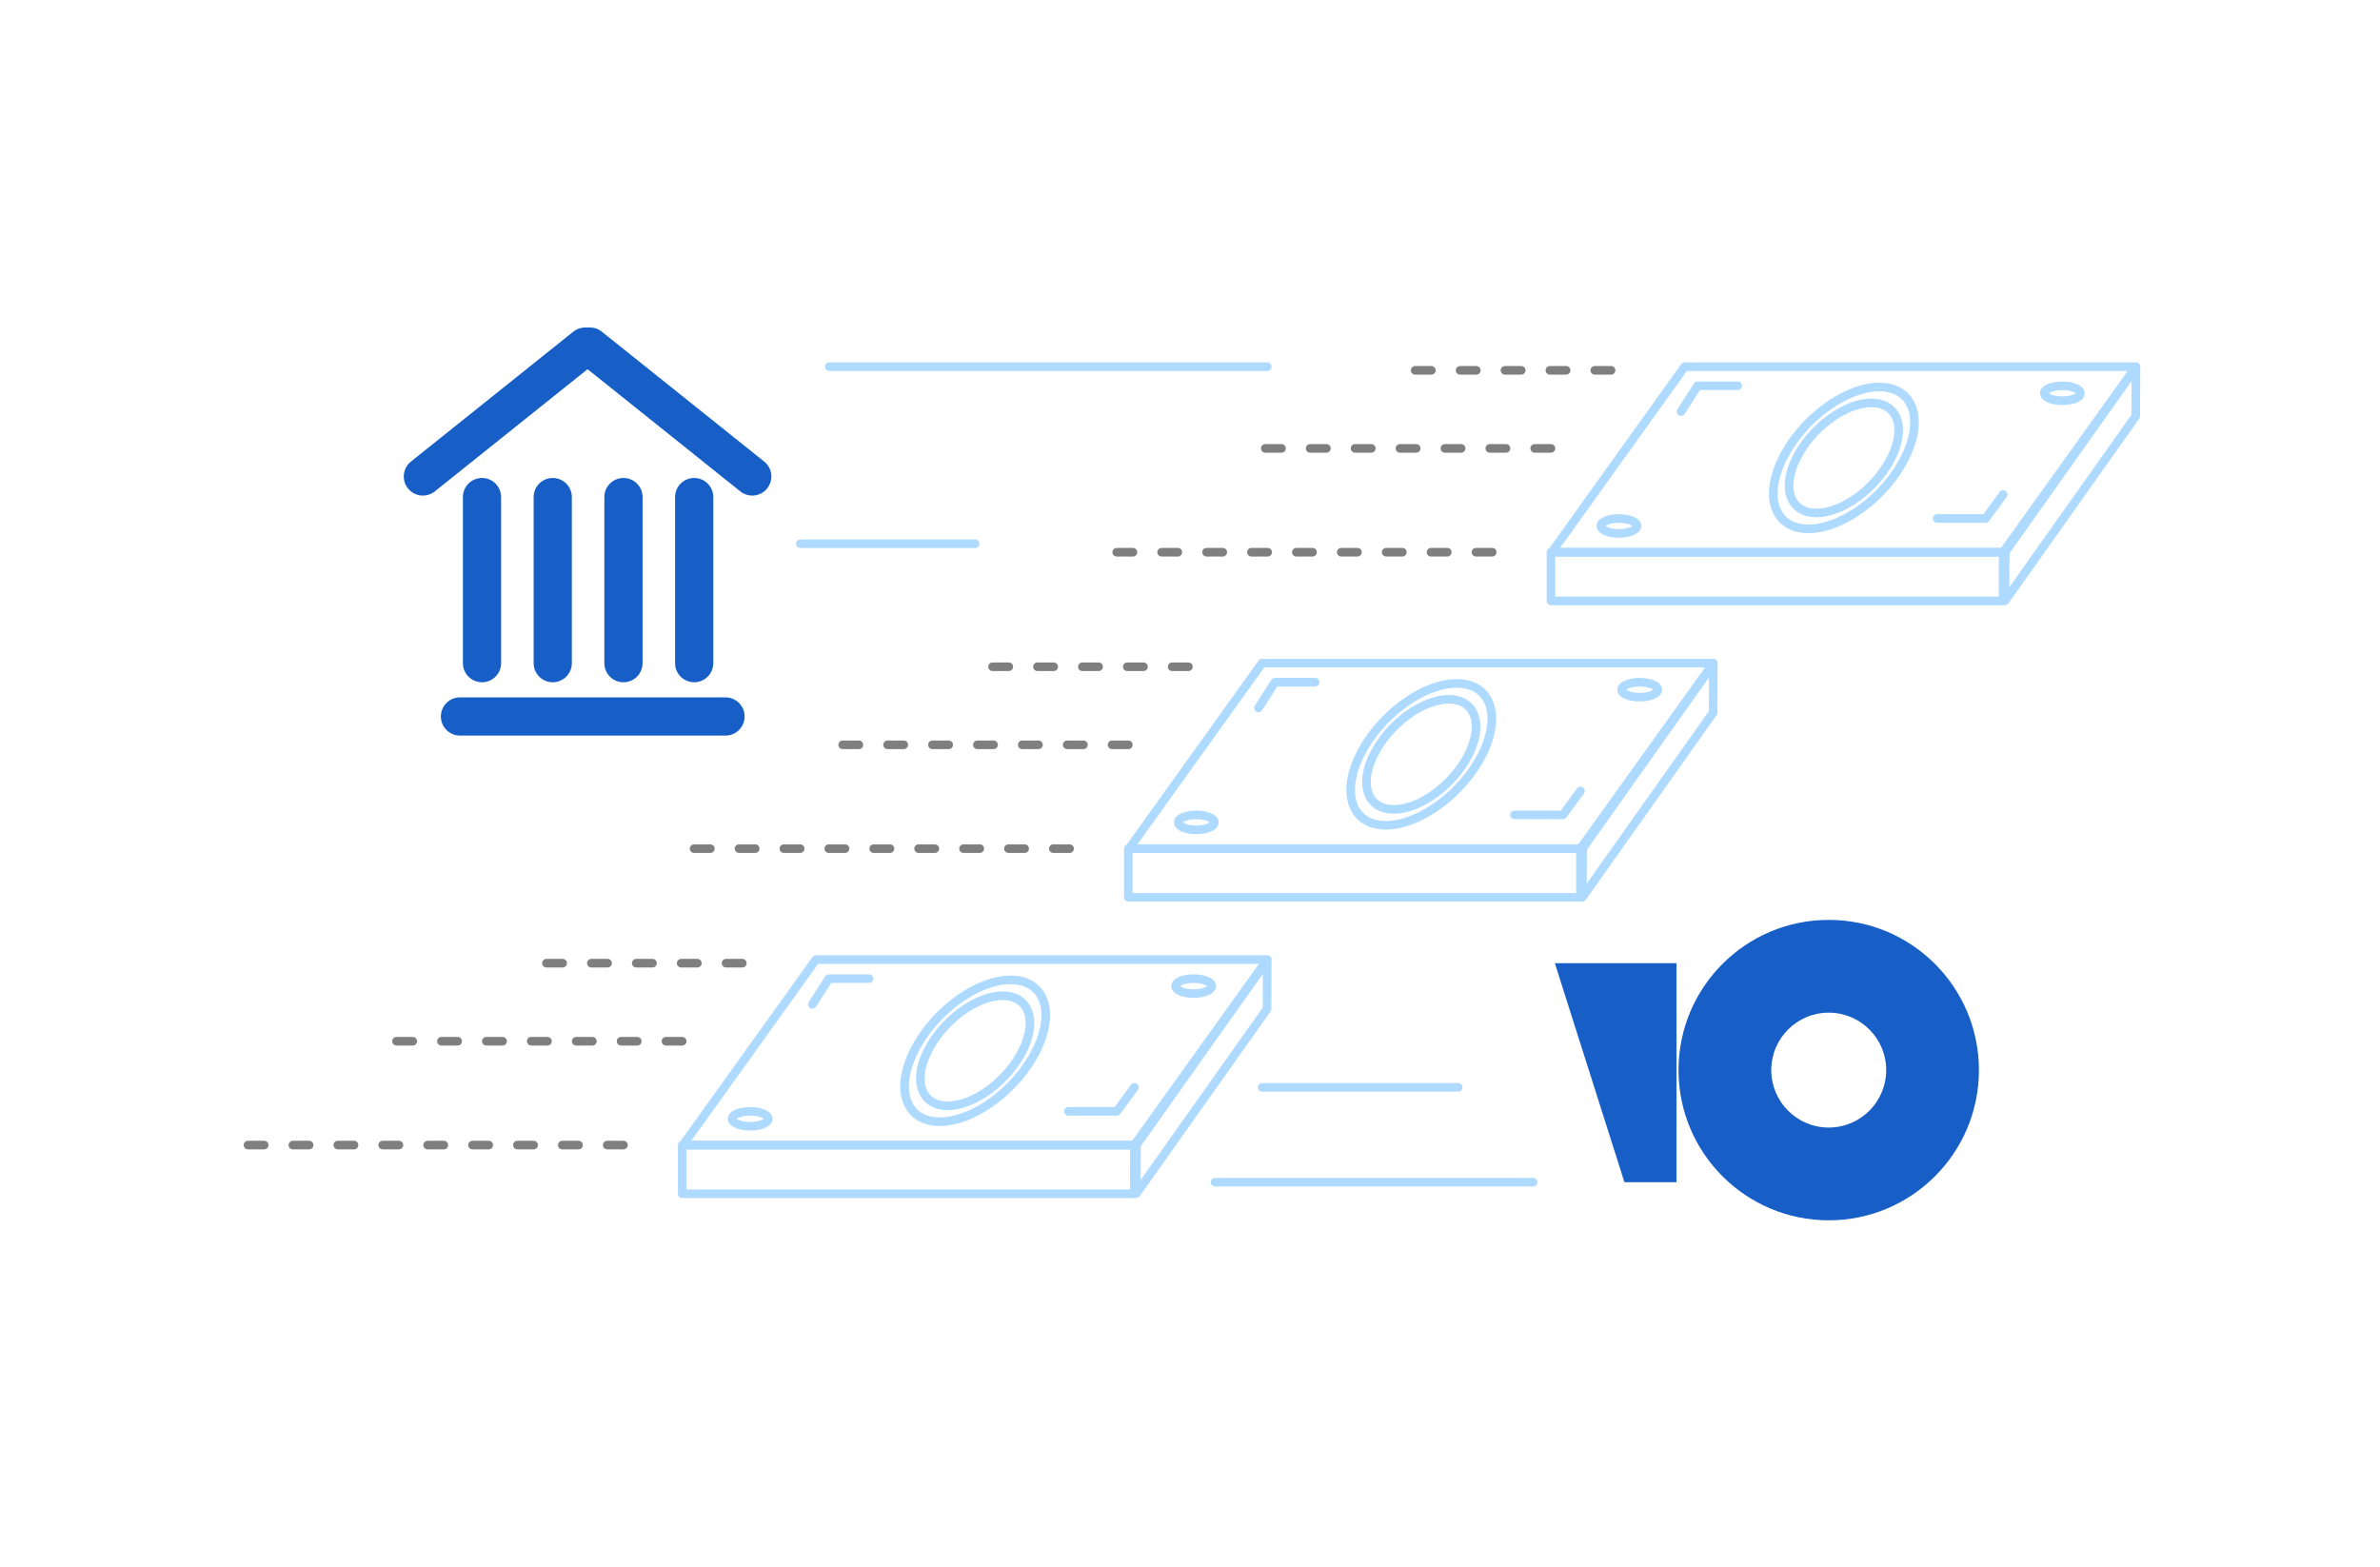 <?xml version="1.0" encoding="utf-8"?>
<!-- Generator: Adobe Illustrator 28.0.0, SVG Export Plug-In . SVG Version: 6.00 Build 0)  -->
<svg version="1.1" id="Слой_1" xmlns="http://www.w3.org/2000/svg" xmlns:xlink="http://www.w3.org/1999/xlink" x="0px" y="0px"
	 viewBox="0 0 2491 1640" style="enable-background:new 0 0 2491 1640;" xml:space="preserve">
<style type="text/css">
	.st0{fill:#7F7F7F;}
	.st1{fill:#AEDAFF;}
	.st2{fill:#175FC7;}
</style>
<g>
	<g>
		<g>
			<path class="st0" d="M652.54,1202.97h-17c-2.49,0-4.5-2.01-4.5-4.5s2.01-4.5,4.5-4.5h17c2.49,0,4.5,2.01,4.5,4.5
				S655.02,1202.97,652.54,1202.97z M605.54,1202.97h-17c-2.49,0-4.5-2.01-4.5-4.5s2.01-4.5,4.5-4.5h17c2.49,0,4.5,2.01,4.5,4.5
				S608.02,1202.97,605.54,1202.97z M558.54,1202.97h-17c-2.49,0-4.5-2.01-4.5-4.5s2.01-4.5,4.5-4.5h17c2.49,0,4.5,2.01,4.5,4.5
				S561.02,1202.97,558.54,1202.97z M511.54,1202.97h-17c-2.49,0-4.5-2.01-4.5-4.5s2.01-4.5,4.5-4.5h17c2.49,0,4.5,2.01,4.5,4.5
				S514.02,1202.97,511.54,1202.97z M464.54,1202.97h-17c-2.49,0-4.5-2.01-4.5-4.5s2.01-4.5,4.5-4.5h17c2.49,0,4.5,2.01,4.5,4.5
				S467.02,1202.97,464.54,1202.97z M417.54,1202.97h-17c-2.49,0-4.5-2.01-4.5-4.5s2.01-4.5,4.5-4.5h17c2.49,0,4.5,2.01,4.5,4.5
				S420.02,1202.97,417.54,1202.97z M370.54,1202.97h-17c-2.49,0-4.5-2.01-4.5-4.5s2.01-4.5,4.5-4.5h17c2.49,0,4.5,2.01,4.5,4.5
				S373.02,1202.97,370.54,1202.97z M323.54,1202.97h-17c-2.49,0-4.5-2.01-4.5-4.5s2.01-4.5,4.5-4.5h17c2.49,0,4.5,2.01,4.5,4.5
				S326.02,1202.97,323.54,1202.97z M276.54,1202.97h-17c-2.49,0-4.5-2.01-4.5-4.5s2.01-4.5,4.5-4.5h17c2.49,0,4.5,2.01,4.5,4.5
				S279.02,1202.97,276.54,1202.97z"/>
		</g>
		<g>
			<path class="st0" d="M714.02,1094.3h-17c-2.49,0-4.5-2.01-4.5-4.5s2.01-4.5,4.5-4.5h17c2.49,0,4.5,2.01,4.5,4.5
				S716.51,1094.3,714.02,1094.3z M667.02,1094.3h-17c-2.49,0-4.5-2.01-4.5-4.5s2.01-4.5,4.5-4.5h17c2.49,0,4.5,2.01,4.5,4.5
				S669.51,1094.3,667.02,1094.3z M620.02,1094.3h-17c-2.49,0-4.5-2.01-4.5-4.5s2.01-4.5,4.5-4.5h17c2.49,0,4.5,2.01,4.5,4.5
				S622.51,1094.3,620.02,1094.3z M573.02,1094.3h-17c-2.49,0-4.5-2.01-4.5-4.5s2.01-4.5,4.5-4.5h17c2.49,0,4.5,2.01,4.5,4.5
				S575.51,1094.3,573.02,1094.3z M526.02,1094.3h-17c-2.49,0-4.5-2.01-4.5-4.5s2.01-4.5,4.5-4.5h17c2.49,0,4.5,2.01,4.5,4.5
				S528.51,1094.3,526.02,1094.3z M479.02,1094.3h-17c-2.49,0-4.5-2.01-4.5-4.5s2.01-4.5,4.5-4.5h17c2.49,0,4.5,2.01,4.5,4.5
				S481.51,1094.3,479.02,1094.3z M432.02,1094.3h-17c-2.49,0-4.5-2.01-4.5-4.5s2.01-4.5,4.5-4.5h17c2.49,0,4.5,2.01,4.5,4.5
				S434.51,1094.3,432.02,1094.3z"/>
		</g>
		<g>
			<path class="st0" d="M776.92,1012.59h-17c-2.49,0-4.5-2.01-4.5-4.5s2.01-4.5,4.5-4.5h17c2.49,0,4.5,2.01,4.5,4.5
				S779.41,1012.59,776.92,1012.59z M729.92,1012.59h-17c-2.49,0-4.5-2.01-4.5-4.5s2.01-4.5,4.5-4.5h17c2.49,0,4.5,2.01,4.5,4.5
				S732.41,1012.59,729.92,1012.59z M682.92,1012.59h-17c-2.49,0-4.5-2.01-4.5-4.5s2.01-4.5,4.5-4.5h17c2.49,0,4.5,2.01,4.5,4.5
				S685.41,1012.59,682.92,1012.59z M635.92,1012.59h-17c-2.49,0-4.5-2.01-4.5-4.5s2.01-4.5,4.5-4.5h17c2.49,0,4.5,2.01,4.5,4.5
				S638.41,1012.59,635.92,1012.59z M588.92,1012.59h-17c-2.49,0-4.5-2.01-4.5-4.5s2.01-4.5,4.5-4.5h17c2.49,0,4.5,2.01,4.5,4.5
				S591.41,1012.59,588.92,1012.59z"/>
		</g>
		<g>
			<path class="st1" d="M1187.28,1202.97H714.83c-1.69,0-3.23-0.94-4-2.44c-0.77-1.5-0.64-3.31,0.35-4.68l139.15-194.16
				c0.85-1.18,2.21-1.88,3.66-1.88h472.45c1.69,0,3.23,0.94,4,2.44c0.77,1.5,0.64,3.31-0.35,4.68l-139.15,194.16
				C1190.09,1202.27,1188.73,1202.97,1187.28,1202.97z M723.59,1193.97h461.38l132.7-185.16H856.29L723.59,1193.97z"/>
		</g>
		<g>
			<path class="st1" d="M1187.28,1253.94H714.02c-2.49,0-4.5-2.01-4.5-4.5v-50.97c0-2.49,2.01-4.5,4.5-4.5h473.26
				c2.49,0,4.5,2.01,4.5,4.5v50.97C1191.78,1251.92,1189.77,1253.94,1187.28,1253.94z M718.52,1244.94h464.26v-41.97H718.52V1244.94
				z"/>
		</g>
		<g>
			<path class="st1" d="M1189.3,1253.71c-0.46,0-0.92-0.07-1.37-0.21c-1.87-0.6-3.13-2.34-3.13-4.3l0.17-50.97
				c0-0.93,0.29-1.83,0.83-2.59l136.82-193.16c1.13-1.6,3.17-2.28,5.04-1.69c1.87,0.6,3.13,2.34,3.13,4.3l-0.17,50.97
				c0,0.93-0.29,1.83-0.83,2.59l-136.82,193.16C1192.11,1253.03,1190.73,1253.71,1189.3,1253.71z M1193.97,1199.68l-0.12,35.32
				l127.78-180.4l0.12-35.32L1193.97,1199.68z"/>
		</g>
		<g>
			<path class="st1" d="M850.2,1055.74c-0.83,0-1.67-0.23-2.42-0.71c-2.09-1.34-2.7-4.12-1.36-6.22l17.26-26.97
				c0.83-1.29,2.26-2.07,3.79-2.07h42.07c2.49,0,4.5,2.01,4.5,4.5c0,2.49-2.01,4.5-4.5,4.5h-39.6l-15.93,24.89
				C853.13,1055,851.68,1055.74,850.2,1055.74z"/>
		</g>
		<g>
			<path class="st1" d="M1168.94,1167.65h-50.7c-2.49,0-4.5-2.01-4.5-4.5s2.01-4.5,4.5-4.5h48.41l16.99-23.24
				c1.47-2.01,4.28-2.44,6.29-0.98c2.01,1.47,2.44,4.28,0.98,6.29l-18.34,25.08C1171.73,1166.96,1170.38,1167.65,1168.94,1167.65z"
				/>
		</g>
		<g>
			<path class="st1" d="M991.82,1161.89c-12.5,0-22.48-5-28.08-14.07c-7.64-12.36-6.45-30.61,3.28-50.06
				c8.01-16.01,20.88-31.06,36.25-42.35c15.57-11.45,31.97-17.75,46.17-17.75c12.5,0,22.48,5,28.08,14.07
				c7.64,12.36,6.45,30.61-3.28,50.06c-8.01,16.01-20.88,31.06-36.25,42.35C1022.41,1155.59,1006.02,1161.89,991.82,1161.89z
				 M1049.44,1046.66c-25.81,0-59.17,24.73-74.37,55.13c-8.18,16.35-9.55,31.79-3.67,41.3c3.96,6.41,11.02,9.8,20.43,9.8
				c25.81,0,59.17-24.73,74.37-55.13c8.18-16.35,9.55-31.79,3.67-41.3C1065.9,1050.05,1058.84,1046.66,1049.44,1046.66z"/>
		</g>
		<g>
			<path class="st1" d="M983.52,1178.5c-15.64,0-28.1-6.22-35.07-17.51c-9.6-15.54-8.04-38.58,4.28-63.23
				c10.23-20.45,26.67-39.66,46.31-54.1c19.84-14.58,40.69-22.61,58.7-22.61c15.64,0,28.1,6.22,35.07,17.51
				c9.6,15.54,8.04,38.58-4.28,63.23l0,0c-10.23,20.45-26.67,39.66-46.31,54.1C1022.38,1170.47,1001.53,1178.5,983.52,1178.5z
				 M1057.74,1030.05c-33.69,0-77.19,32.18-96.96,71.73c-10.74,21.47-12.48,41.83-4.67,54.47c5.35,8.66,14.83,13.24,27.42,13.24
				c33.69,0,77.19-32.18,96.96-71.73l0,0c10.74-21.47,12.48-41.83,4.67-54.47C1079.8,1034.63,1070.32,1030.05,1057.74,1030.05z
				 M1084.51,1099.78L1084.51,1099.78L1084.51,1099.78z"/>
		</g>
		<g>
			<path class="st1" d="M1249.3,1044.41c-11.26,0-23.38-3.86-23.38-12.32c0-8.46,12.12-12.32,23.38-12.32s23.38,3.86,23.38,12.32
				C1272.68,1040.55,1260.56,1044.41,1249.3,1044.41z M1235.22,1032.09c1.43,1.24,6.28,3.32,14.08,3.32
				c7.81,0,12.66-2.08,14.09-3.32c-1.43-1.24-6.28-3.32-14.09-3.32C1241.5,1028.77,1236.64,1030.85,1235.22,1032.09z
				 M1263.76,1032.51L1263.76,1032.51L1263.76,1032.51z"/>
		</g>
		<g>
			<path class="st1" d="M785.16,1183.29c-11.26,0-23.38-3.86-23.38-12.32c0-8.46,12.12-12.32,23.38-12.32s23.38,3.86,23.38,12.32
				C808.53,1179.43,796.42,1183.29,785.16,1183.29z M771.07,1170.97c1.43,1.24,6.28,3.32,14.08,3.32c7.81,0,12.66-2.08,14.08-3.32
				c-1.43-1.24-6.28-3.32-14.08-3.32C777.35,1167.65,772.5,1169.73,771.07,1170.97z M799.62,1171.39h0.01H799.62z"/>
		</g>
	</g>
	<g>
		<g>
			<path class="st0" d="M1119.46,892.72h-17c-2.49,0-4.5-2.01-4.5-4.5s2.01-4.5,4.5-4.5h17c2.49,0,4.5,2.01,4.5,4.5
				S1121.95,892.72,1119.46,892.72z M1072.46,892.72h-17c-2.49,0-4.5-2.01-4.5-4.5s2.01-4.5,4.5-4.5h17c2.49,0,4.5,2.01,4.5,4.5
				S1074.95,892.72,1072.46,892.72z M1025.46,892.72h-17c-2.49,0-4.5-2.01-4.5-4.5s2.01-4.5,4.5-4.5h17c2.49,0,4.5,2.01,4.5,4.5
				S1027.95,892.72,1025.46,892.72z M978.46,892.72h-17c-2.49,0-4.5-2.01-4.5-4.5s2.01-4.5,4.5-4.5h17c2.49,0,4.5,2.01,4.5,4.5
				S980.95,892.72,978.46,892.72z M931.46,892.72h-17c-2.49,0-4.5-2.01-4.5-4.5s2.01-4.5,4.5-4.5h17c2.49,0,4.5,2.01,4.5,4.5
				S933.95,892.72,931.46,892.72z M884.46,892.72h-17c-2.49,0-4.5-2.01-4.5-4.5s2.01-4.5,4.5-4.5h17c2.49,0,4.5,2.01,4.5,4.5
				S886.95,892.72,884.46,892.72z M837.46,892.72h-17c-2.49,0-4.5-2.01-4.5-4.5s2.01-4.5,4.5-4.5h17c2.49,0,4.5,2.01,4.5,4.5
				S839.95,892.72,837.46,892.72z M790.46,892.72h-17c-2.49,0-4.5-2.01-4.5-4.5s2.01-4.5,4.5-4.5h17c2.49,0,4.5,2.01,4.5,4.5
				S792.95,892.72,790.46,892.72z M743.46,892.72h-17c-2.49,0-4.5-2.01-4.5-4.5s2.01-4.5,4.5-4.5h17c2.49,0,4.5,2.01,4.5,4.5
				S745.95,892.72,743.46,892.72z"/>
		</g>
		<g>
			<path class="st0" d="M1180.94,784.05h-17c-2.49,0-4.5-2.01-4.5-4.5s2.01-4.5,4.5-4.5h17c2.49,0,4.5,2.01,4.5,4.5
				S1183.43,784.05,1180.94,784.05z M1133.94,784.05h-17c-2.49,0-4.5-2.01-4.5-4.5s2.01-4.5,4.5-4.5h17c2.49,0,4.5,2.01,4.5,4.5
				S1136.43,784.05,1133.94,784.05z M1086.94,784.05h-17c-2.49,0-4.5-2.01-4.5-4.5s2.01-4.5,4.5-4.5h17c2.49,0,4.5,2.01,4.5,4.5
				S1089.43,784.05,1086.94,784.05z M1039.94,784.05h-17c-2.49,0-4.5-2.01-4.5-4.5s2.01-4.5,4.5-4.5h17c2.49,0,4.5,2.01,4.5,4.5
				S1042.43,784.05,1039.94,784.05z M992.94,784.05h-17c-2.49,0-4.5-2.01-4.5-4.5s2.01-4.5,4.5-4.5h17c2.49,0,4.5,2.01,4.5,4.5
				S995.43,784.05,992.94,784.05z M945.94,784.05h-17c-2.49,0-4.5-2.01-4.5-4.5s2.01-4.5,4.5-4.5h17c2.49,0,4.5,2.01,4.5,4.5
				S948.43,784.05,945.94,784.05z M898.94,784.05h-17c-2.49,0-4.5-2.01-4.5-4.5s2.01-4.5,4.5-4.5h17c2.49,0,4.5,2.01,4.5,4.5
				S901.43,784.05,898.94,784.05z"/>
		</g>
		<g>
			<path class="st0" d="M1243.84,702.34h-17c-2.49,0-4.5-2.01-4.5-4.5s2.01-4.5,4.5-4.5h17c2.49,0,4.5,2.01,4.5,4.5
				S1246.33,702.34,1243.84,702.34z M1196.84,702.34h-17c-2.49,0-4.5-2.01-4.5-4.5s2.01-4.5,4.5-4.5h17c2.49,0,4.5,2.01,4.5,4.5
				S1199.33,702.34,1196.84,702.34z M1149.84,702.34h-17c-2.49,0-4.5-2.01-4.5-4.5s2.01-4.5,4.5-4.5h17c2.49,0,4.5,2.01,4.5,4.5
				S1152.33,702.34,1149.84,702.34z M1102.84,702.34h-17c-2.49,0-4.5-2.01-4.5-4.5s2.01-4.5,4.5-4.5h17c2.49,0,4.5,2.01,4.5,4.5
				S1105.33,702.34,1102.84,702.34z M1055.84,702.34h-17c-2.49,0-4.5-2.01-4.5-4.5s2.01-4.5,4.5-4.5h17c2.49,0,4.5,2.01,4.5,4.5
				S1058.33,702.34,1055.84,702.34z"/>
		</g>
		<g>
			<path class="st1" d="M1654.2,892.72h-472.45c-1.69,0-3.23-0.94-4-2.44c-0.77-1.5-0.64-3.31,0.35-4.68l139.15-194.16
				c0.84-1.18,2.21-1.88,3.66-1.88h472.45c1.69,0,3.23,0.94,4,2.44c0.77,1.5,0.64,3.31-0.35,4.68l-139.15,194.16
				C1657.01,892.03,1655.65,892.72,1654.2,892.72z M1190.51,883.72h461.38l132.7-185.16h-461.38L1190.51,883.72z"/>
		</g>
		<g>
			<path class="st1" d="M1654.2,943.69h-473.26c-2.49,0-4.5-2.01-4.5-4.5v-50.97c0-2.49,2.01-4.5,4.5-4.5h473.26
				c2.49,0,4.5,2.01,4.5,4.5v50.97C1658.7,941.68,1656.69,943.69,1654.2,943.69z M1185.44,934.69h464.26v-41.97h-464.26V934.69z"/>
		</g>
		<g>
			<path class="st1" d="M1656.22,943.46c-0.46,0-0.92-0.07-1.37-0.21c-1.87-0.6-3.13-2.34-3.13-4.3l0.17-50.97
				c0-0.93,0.29-1.83,0.83-2.59l136.82-193.16c1.13-1.6,3.17-2.28,5.04-1.68c1.87,0.6,3.13,2.34,3.13,4.3l-0.17,50.97
				c0,0.93-0.29,1.83-0.83,2.59l-136.82,193.16C1659.04,942.78,1657.65,943.46,1656.22,943.46z M1660.89,889.44l-0.12,35.32
				l127.78-180.4l0.12-35.32L1660.89,889.44z"/>
		</g>
		<g>
			<path class="st1" d="M1317.12,745.49c-0.83,0-1.67-0.23-2.42-0.71c-2.09-1.34-2.7-4.12-1.36-6.22l17.26-26.97
				c0.83-1.29,2.26-2.07,3.79-2.07h42.07c2.49,0,4.5,2.01,4.5,4.5s-2.01,4.5-4.5,4.5h-39.6l-15.93,24.89
				C1320.05,744.76,1318.6,745.49,1317.12,745.49z"/>
		</g>
		<g>
			<path class="st1" d="M1635.86,857.4h-50.7c-2.49,0-4.5-2.01-4.5-4.5s2.01-4.5,4.5-4.5h48.41l16.99-23.24
				c1.47-2,4.28-2.44,6.29-0.98c2.01,1.47,2.44,4.28,0.98,6.29l-18.34,25.08C1638.65,856.71,1637.3,857.4,1635.86,857.4z"/>
		</g>
		<g>
			<path class="st1" d="M1458.74,851.64c-12.5,0-22.48-5-28.08-14.07c-7.64-12.36-6.45-30.61,3.28-50.06
				c8.01-16.02,20.88-31.06,36.25-42.35c15.57-11.45,31.97-17.75,46.17-17.75c12.5,0,22.48,5,28.08,14.07
				c7.64,12.36,6.45,30.61-3.28,50.06c0,0,0,0,0,0c-8.01,16.02-20.88,31.06-36.25,42.35
				C1489.33,845.34,1472.94,851.64,1458.74,851.64z M1516.36,736.41c-25.81,0-59.17,24.73-74.37,55.13
				c-8.18,16.35-9.55,31.79-3.67,41.3c3.96,6.41,11.03,9.8,20.43,9.8c25.81,0,59.17-24.73,74.37-55.13
				c8.18-16.35,9.55-31.79,3.67-41.3C1532.82,739.8,1525.76,736.41,1516.36,736.41z M1537.14,789.53L1537.14,789.53L1537.14,789.53z
				"/>
		</g>
		<g>
			<path class="st1" d="M1450.44,868.25c-15.64,0-28.1-6.22-35.07-17.51c-9.6-15.54-8.04-38.58,4.28-63.23
				c10.22-20.45,26.67-39.66,46.31-54.1c19.84-14.58,40.69-22.61,58.7-22.61c15.64,0,28.09,6.22,35.07,17.51
				c9.6,15.54,8.04,38.58-4.28,63.23l0,0c-10.23,20.45-26.67,39.66-46.31,54.1C1489.3,860.22,1468.45,868.25,1450.44,868.25z
				 M1524.66,719.81c-33.69,0-77.19,32.18-96.96,71.73c-10.74,21.47-12.48,41.83-4.67,54.47c5.35,8.66,14.83,13.24,27.42,13.24
				c33.69,0,77.19-32.18,96.96-71.73l4.03,2.01l-4.03-2.01c10.74-21.47,12.48-41.83,4.67-54.47
				C1546.72,724.39,1537.24,719.81,1524.66,719.81z"/>
		</g>
		<g>
			<path class="st1" d="M1716.22,734.16c-11.26,0-23.38-3.86-23.38-12.32s12.12-12.32,23.38-12.32s23.38,3.86,23.38,12.32
				S1727.48,734.16,1716.22,734.16z M1702.14,721.84c1.43,1.24,6.28,3.32,14.08,3.32c7.81,0,12.66-2.08,14.09-3.32
				c-1.43-1.24-6.28-3.32-14.09-3.32C1708.42,718.52,1703.57,720.6,1702.14,721.84z M1730.69,722.27L1730.69,722.27L1730.69,722.27z
				"/>
		</g>
		<g>
			<path class="st1" d="M1252.08,873.04c-11.26,0-23.38-3.86-23.38-12.32c0-8.46,12.12-12.32,23.38-12.32s23.38,3.86,23.38,12.32
				C1275.46,869.18,1263.34,873.04,1252.08,873.04z M1237.99,860.72c1.43,1.24,6.28,3.32,14.08,3.32c7.81,0,12.66-2.08,14.09-3.32
				c-1.43-1.24-6.28-3.32-14.09-3.32C1244.27,857.4,1239.42,859.48,1237.99,860.72z M1266.54,861.14L1266.54,861.14L1266.54,861.14z
				"/>
		</g>
	</g>
	<g>
		<g>
			<path class="st0" d="M1561.79,582.48h-17c-2.49,0-4.5-2.01-4.5-4.5s2.01-4.5,4.5-4.5h17c2.49,0,4.5,2.01,4.5,4.5
				S1564.27,582.48,1561.79,582.48z M1514.79,582.48h-17c-2.49,0-4.5-2.01-4.5-4.5s2.01-4.5,4.5-4.5h17c2.49,0,4.5,2.01,4.5,4.5
				S1517.27,582.48,1514.79,582.48z M1467.79,582.48h-17c-2.49,0-4.5-2.01-4.5-4.5s2.01-4.5,4.5-4.5h17c2.49,0,4.5,2.01,4.5,4.5
				S1470.27,582.48,1467.79,582.48z M1420.79,582.48h-17c-2.49,0-4.5-2.01-4.5-4.5s2.01-4.5,4.5-4.5h17c2.49,0,4.5,2.01,4.5,4.5
				S1423.27,582.48,1420.79,582.48z M1373.79,582.48h-17c-2.49,0-4.5-2.01-4.5-4.5s2.01-4.5,4.5-4.5h17c2.49,0,4.5,2.01,4.5,4.5
				S1376.27,582.48,1373.79,582.48z M1326.79,582.48h-17c-2.49,0-4.5-2.01-4.5-4.5s2.01-4.5,4.5-4.5h17c2.49,0,4.5,2.01,4.5,4.5
				S1329.27,582.48,1326.79,582.48z M1279.79,582.48h-17c-2.49,0-4.5-2.01-4.5-4.5s2.01-4.5,4.5-4.5h17c2.49,0,4.5,2.01,4.5,4.5
				S1282.27,582.48,1279.79,582.48z M1232.79,582.48h-17c-2.49,0-4.5-2.01-4.5-4.5s2.01-4.5,4.5-4.5h17c2.49,0,4.5,2.01,4.5,4.5
				S1235.27,582.48,1232.79,582.48z M1185.79,582.48h-17c-2.49,0-4.5-2.01-4.5-4.5s2.01-4.5,4.5-4.5h17c2.49,0,4.5,2.01,4.5,4.5
				S1188.27,582.48,1185.79,582.48z"/>
		</g>
		<g>
			<path class="st0" d="M1623.27,473.8h-17c-2.49,0-4.5-2.01-4.5-4.5s2.01-4.5,4.5-4.5h17c2.49,0,4.5,2.01,4.5,4.5
				S1625.76,473.8,1623.27,473.8z M1576.27,473.8h-17c-2.49,0-4.5-2.01-4.5-4.5s2.01-4.5,4.5-4.5h17c2.49,0,4.5,2.01,4.5,4.5
				S1578.76,473.8,1576.27,473.8z M1529.27,473.8h-17c-2.49,0-4.5-2.01-4.5-4.5s2.01-4.5,4.5-4.5h17c2.49,0,4.5,2.01,4.5,4.5
				S1531.76,473.8,1529.27,473.8z M1482.27,473.8h-17c-2.49,0-4.5-2.01-4.5-4.5s2.01-4.5,4.5-4.5h17c2.49,0,4.5,2.01,4.5,4.5
				S1484.76,473.8,1482.27,473.8z M1435.27,473.8h-17c-2.49,0-4.5-2.01-4.5-4.5s2.01-4.5,4.5-4.5h17c2.49,0,4.5,2.01,4.5,4.5
				S1437.76,473.8,1435.27,473.8z M1388.27,473.8h-17c-2.49,0-4.5-2.01-4.5-4.5s2.01-4.5,4.5-4.5h17c2.49,0,4.5,2.01,4.5,4.5
				S1390.76,473.8,1388.27,473.8z M1341.27,473.8h-17c-2.49,0-4.5-2.01-4.5-4.5s2.01-4.5,4.5-4.5h17c2.49,0,4.5,2.01,4.5,4.5
				S1343.76,473.8,1341.27,473.8z"/>
		</g>
		<g>
			<path class="st0" d="M1686.17,392.1h-17c-2.49,0-4.5-2.01-4.5-4.5s2.01-4.5,4.5-4.5h17c2.49,0,4.5,2.01,4.5,4.5
				S1688.66,392.1,1686.17,392.1z M1639.17,392.1h-17c-2.49,0-4.5-2.01-4.5-4.5s2.01-4.5,4.5-4.5h17c2.49,0,4.5,2.01,4.5,4.5
				S1641.66,392.1,1639.17,392.1z M1592.17,392.1h-17c-2.49,0-4.5-2.01-4.5-4.5s2.01-4.5,4.5-4.5h17c2.49,0,4.5,2.01,4.5,4.5
				S1594.66,392.1,1592.17,392.1z M1545.17,392.1h-17c-2.49,0-4.5-2.01-4.5-4.5s2.01-4.5,4.5-4.5h17c2.49,0,4.5,2.01,4.5,4.5
				S1547.66,392.1,1545.17,392.1z M1498.17,392.1h-17c-2.49,0-4.5-2.01-4.5-4.5s2.01-4.5,4.5-4.5h17c2.49,0,4.5,2.01,4.5,4.5
				S1500.66,392.1,1498.17,392.1z"/>
		</g>
		<g>
			<path class="st1" d="M2096.53,582.48h-472.45c-1.69,0-3.23-0.94-4-2.44c-0.77-1.5-0.64-3.31,0.35-4.68l139.15-194.16
				c0.84-1.18,2.21-1.88,3.66-1.88h472.45c1.69,0,3.23,0.94,4,2.44c0.77,1.5,0.64,3.31-0.35,4.68L2100.19,580.6
				C2099.34,581.78,2097.98,582.48,2096.53,582.48z M1632.84,573.48h461.38l132.7-185.16h-461.38L1632.84,573.48z"/>
		</g>
		<g>
			<path class="st1" d="M2096.53,633.44h-473.26c-2.49,0-4.5-2.01-4.5-4.5v-50.97c0-2.49,2.01-4.5,4.5-4.5h473.26
				c2.49,0,4.5,2.01,4.5,4.5v50.97C2101.03,631.43,2099.01,633.44,2096.53,633.44z M1627.77,624.44h464.26v-41.97h-464.26V624.44z"
				/>
		</g>
		<g>
			<path class="st1" d="M2098.55,633.22c-0.46,0-0.92-0.07-1.37-0.21c-1.87-0.6-3.13-2.34-3.13-4.3l0.17-50.97
				c0-0.93,0.29-1.83,0.83-2.59l136.82-193.16c1.13-1.6,3.17-2.28,5.04-1.68c1.87,0.6,3.13,2.34,3.13,4.3l-0.17,50.97
				c0,0.93-0.29,1.83-0.83,2.59l-136.82,193.16C2101.36,632.53,2099.98,633.22,2098.55,633.22z M2103.21,579.19l-0.12,35.32
				l127.78-180.4l0.12-35.32L2103.21,579.19z"/>
		</g>
		<g>
			<path class="st1" d="M1759.45,435.24c-0.83,0-1.67-0.23-2.42-0.71c-2.09-1.34-2.7-4.12-1.36-6.22l17.26-26.97
				c0.83-1.29,2.26-2.07,3.79-2.07h42.07c2.49,0,4.5,2.01,4.5,4.5s-2.01,4.5-4.5,4.5h-39.6l-15.93,24.89
				C1762.38,434.51,1760.93,435.24,1759.45,435.24z"/>
		</g>
		<g>
			<path class="st1" d="M2078.19,547.15h-50.7c-2.49,0-4.5-2.01-4.5-4.5s2.01-4.5,4.5-4.5h48.41l16.99-23.23
				c1.47-2,4.28-2.44,6.29-0.98c2.01,1.47,2.44,4.28,0.98,6.29l-18.34,25.08C2080.98,546.47,2079.63,547.15,2078.19,547.15z"/>
		</g>
		<g>
			<path class="st1" d="M1901.07,541.39c-12.5,0-22.48-5-28.08-14.07c-7.64-12.36-6.45-30.61,3.28-50.06
				c8.01-16.02,20.88-31.06,36.25-42.35c15.57-11.45,31.97-17.75,46.17-17.75c12.5,0,22.48,5,28.08,14.07
				c7.64,12.36,6.45,30.61-3.28,50.06c0,0,0,0,0,0c-8.01,16.02-20.88,31.06-36.25,42.35
				C1931.66,535.09,1915.27,541.39,1901.07,541.39z M1958.68,426.17c-25.81,0-59.17,24.73-74.37,55.13
				c-8.18,16.35-9.55,31.79-3.67,41.3c3.96,6.41,11.03,9.8,20.43,9.8c25.81,0,59.17-24.73,74.37-55.13
				c8.18-16.35,9.55-31.79,3.67-41.3C1975.15,429.56,1968.09,426.17,1958.68,426.17z M1979.46,479.28L1979.46,479.28L1979.46,479.28
				z"/>
		</g>
		<g>
			<path class="st1" d="M1892.77,558c-15.64,0-28.1-6.22-35.07-17.51c-9.6-15.54-8.04-38.58,4.28-63.23
				c10.23-20.45,26.67-39.66,46.31-54.1c19.84-14.58,40.69-22.61,58.7-22.61c15.64,0,28.09,6.22,35.07,17.51
				c9.6,15.54,8.04,38.58-4.28,63.23c-10.23,20.45-26.67,39.66-46.31,54.1C1931.63,549.97,1910.78,558,1892.77,558z M1966.99,409.56
				c-33.69,0-77.19,32.18-96.96,71.73c-10.74,21.47-12.48,41.83-4.67,54.47c5.35,8.66,14.83,13.24,27.42,13.24
				c33.69,0,77.19-32.18,96.96-71.73l0,0c10.74-21.47,12.48-41.83,4.67-54.47C1989.05,414.14,1979.57,409.56,1966.99,409.56z"/>
		</g>
		<g>
			<path class="st1" d="M2158.55,423.92c-11.26,0-23.38-3.86-23.38-12.32s12.12-12.32,23.38-12.32s23.38,3.86,23.38,12.32
				S2169.81,423.92,2158.55,423.92z M2144.47,411.6c1.43,1.24,6.28,3.32,14.08,3.32s12.66-2.08,14.09-3.32
				c-1.43-1.24-6.28-3.32-14.09-3.32C2150.75,408.28,2145.89,410.36,2144.47,411.6z M2173.01,412.02L2173.01,412.02L2173.01,412.02z
				"/>
		</g>
		<g>
			<path class="st1" d="M1694.41,562.79c-11.26,0-23.38-3.86-23.38-12.32c0-8.46,12.12-12.32,23.38-12.32s23.38,3.86,23.38,12.32
				C1717.78,558.94,1705.67,562.79,1694.41,562.79z M1680.32,550.47c1.43,1.24,6.28,3.32,14.08,3.32c7.81,0,12.66-2.08,14.09-3.32
				c-1.43-1.24-6.28-3.32-14.09-3.32C1686.6,547.15,1681.75,549.23,1680.32,550.47z M1708.87,550.9L1708.87,550.9L1708.87,550.9z"/>
		</g>
	</g>
	<g>
		<path class="st1" d="M1326.43,388.32H867.86c-2.49,0-4.5-2.01-4.5-4.5s2.01-4.5,4.5-4.5h458.56c2.49,0,4.5,2.01,4.5,4.5
			S1328.91,388.32,1326.43,388.32z"/>
	</g>
	<g>
		<path class="st1" d="M1020.63,573.58H837.66c-2.49,0-4.5-2.01-4.5-4.5s2.01-4.5,4.5-4.5h182.97c2.49,0,4.5,2.01,4.5,4.5
			S1023.11,573.58,1020.63,573.58z"/>
	</g>
	<g>
		<path class="st1" d="M1604.72,1241.8H1271.7c-2.49,0-4.5-2.01-4.5-4.5s2.01-4.5,4.5-4.5h333.02c2.49,0,4.5,2.01,4.5,4.5
			S1607.2,1241.8,1604.72,1241.8z"/>
	</g>
	<g>
		<path class="st1" d="M1526.25,1142.57h-205.21c-2.49,0-4.5-2.01-4.5-4.5s2.01-4.5,4.5-4.5h205.21c2.49,0,4.5,2.01,4.5,4.5
			S1528.73,1142.57,1526.25,1142.57z"/>
	</g>
	<g>
		<path class="st2" d="M504.49,714.07c-11.05,0-20-8.95-20-20V520.26c0-11.05,8.95-20,20-20c11.05,0,20,8.95,20,20v173.81
			C524.49,705.11,515.54,714.07,504.49,714.07z"/>
	</g>
	<g>
		<path class="st2" d="M578.52,714.07c-11.05,0-20-8.95-20-20V520.26c0-11.05,8.95-20,20-20s20,8.95,20,20v173.81
			C598.52,705.11,589.56,714.07,578.52,714.07z"/>
	</g>
	<g>
		<path class="st2" d="M652.54,714.07c-11.05,0-20-8.95-20-20V520.26c0-11.05,8.95-20,20-20s20,8.95,20,20v173.81
			C672.54,705.11,663.58,714.07,652.54,714.07z"/>
	</g>
	<g>
		<path class="st2" d="M726.56,714.07c-11.05,0-20-8.95-20-20V520.26c0-11.05,8.95-20,20-20s20,8.95,20,20v173.81
			C746.56,705.11,737.61,714.07,726.56,714.07z"/>
	</g>
	<g>
		<path class="st2" d="M442.62,518.7c-5.87,0-11.68-2.57-15.63-7.51c-6.9-8.63-5.5-21.21,3.12-28.11L600,347.17
			c8.63-6.9,21.21-5.5,28.11,3.12s5.5,21.21-3.12,28.11L455.1,514.31C451.41,517.26,447,518.7,442.62,518.7z"/>
	</g>
	<g>
		<path class="st2" d="M787.32,518.7c-4.38,0-8.79-1.43-12.48-4.38L604.95,378.4c-8.63-6.9-10.02-19.49-3.12-28.11
			c6.9-8.63,19.49-10.02,28.11-3.12l169.89,135.91c8.63,6.9,10.02,19.49,3.12,28.11C799,516.13,793.19,518.7,787.32,518.7z"/>
	</g>
	<g>
		<path class="st2" d="M759.32,769.89H481.44c-11.05,0-20-8.95-20-20s8.95-20,20-20h277.89c11.05,0,20,8.95,20,20
			S770.37,769.89,759.32,769.89z"/>
	</g>
	<g>
		<polygon class="st2" points="1627.37,1008.09 1754.65,1008.09 1754.65,1237.3 1700.18,1237.3 		"/>
	</g>
	<g>
		<path class="st2" d="M1914.02,962.79c-86.83,0-157.21,70.39-157.21,157.21s70.39,157.21,157.21,157.21s157.21-70.39,157.21-157.21
			S2000.85,962.79,1914.02,962.79z M1914.02,1180.13c-33.21,0-60.13-26.92-60.13-60.13s26.92-60.13,60.13-60.13
			c33.21,0,60.13,26.92,60.13,60.13S1947.23,1180.13,1914.02,1180.13z"/>
	</g>
</g>
</svg>
